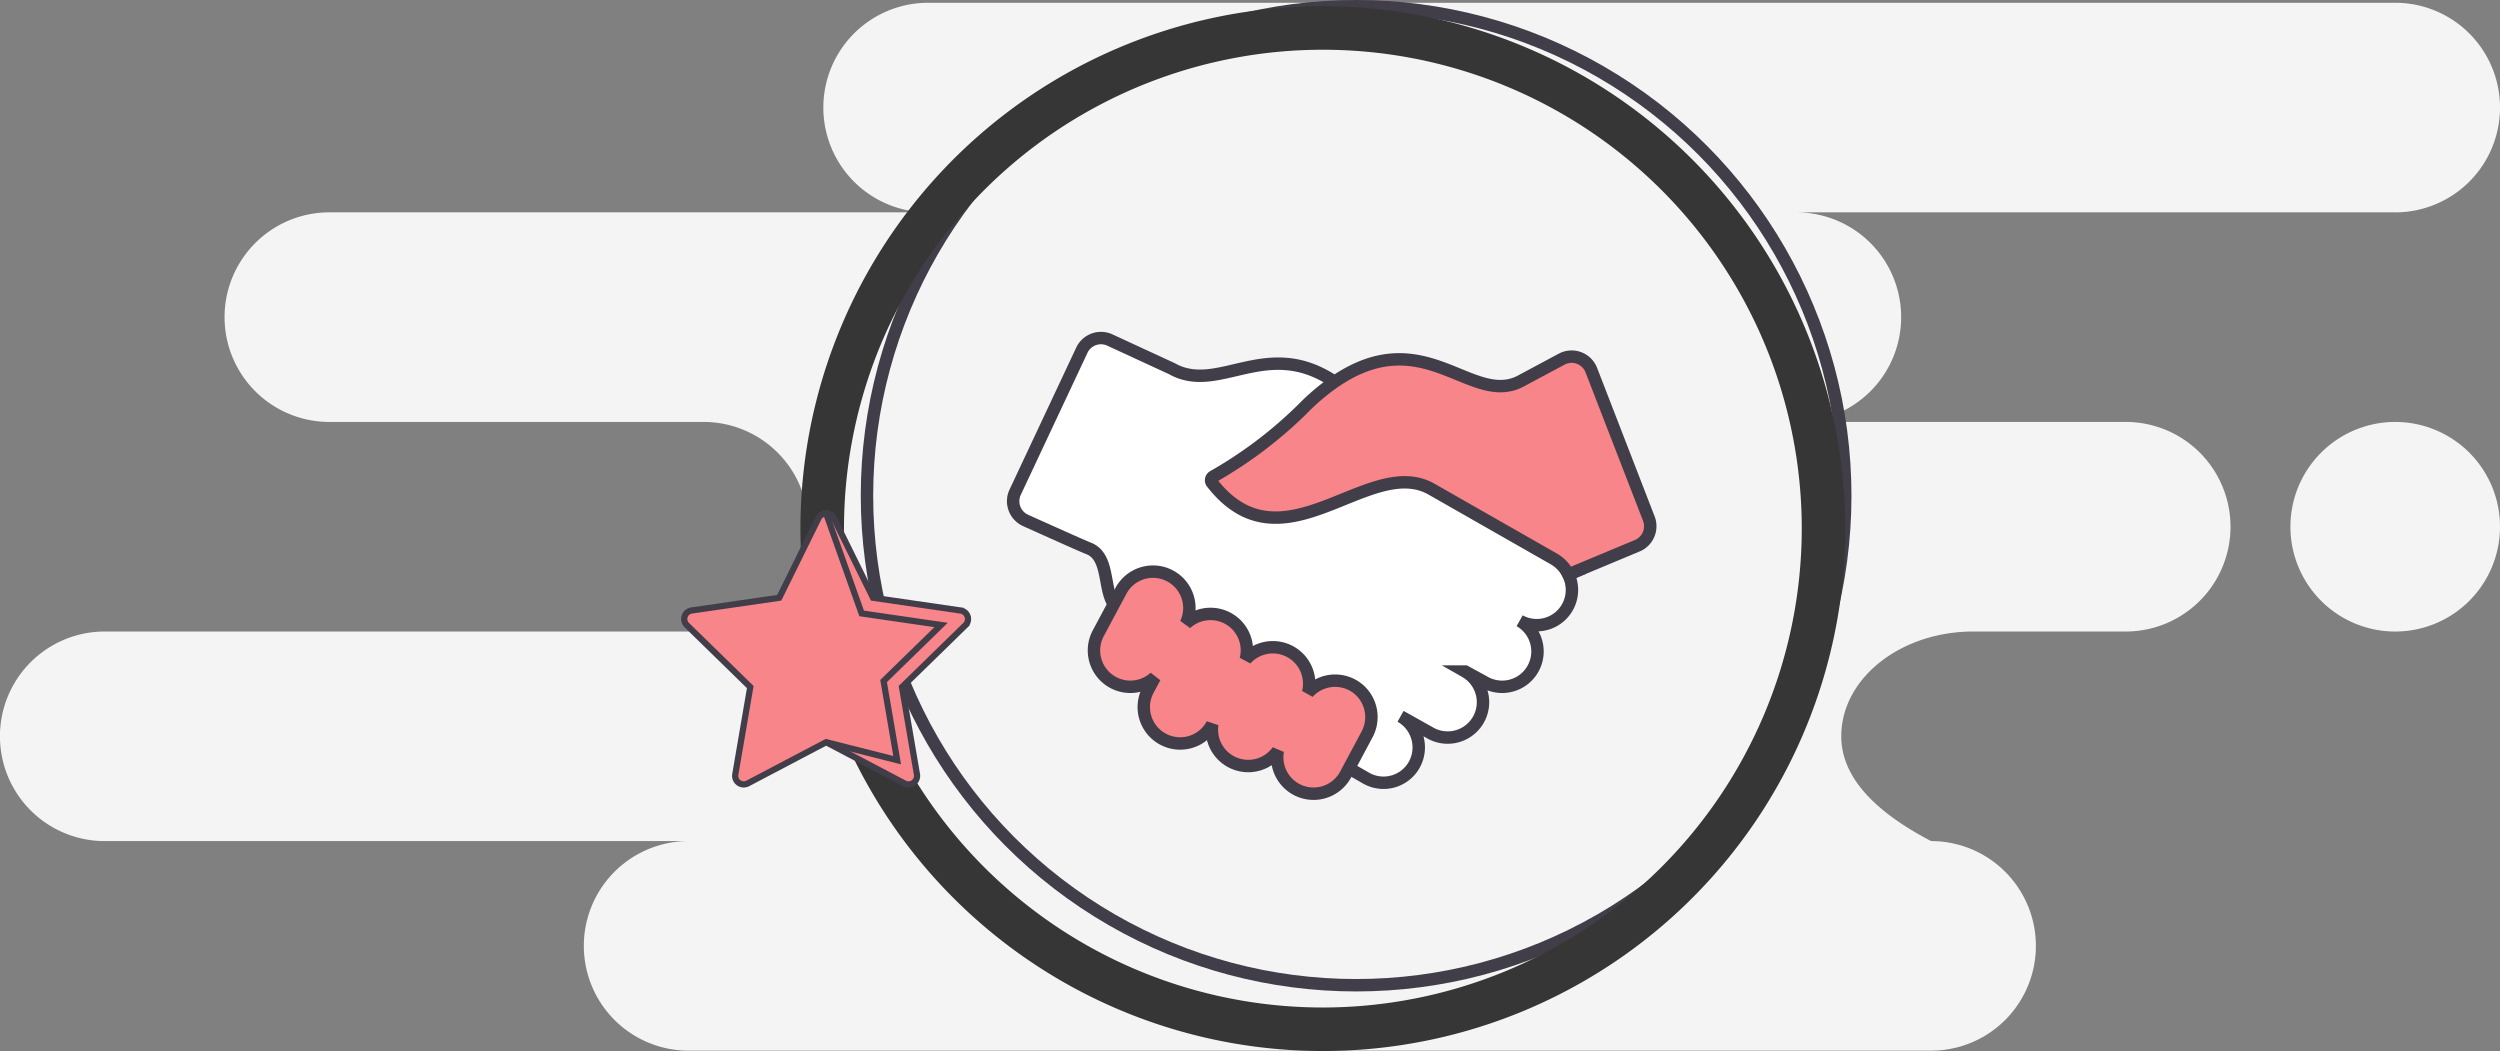<svg xmlns="http://www.w3.org/2000/svg" width="201.24" height="84.604" viewBox="0 0 201.24 84.604">
  <rect x="0" y="0" width="201.24" height="84.604" fill="#808080" stroke="none"/>
  <g id="Group_25735" data-name="Group 25735" transform="translate(-713 -3061.423)">
    <path id="Background" d="M192.805,0a8.435,8.435,0,0,1,0,16.87H144.6a8.435,8.435,0,0,1,0,16.87h26.511a8.435,8.435,0,0,1,0,16.87h-12.26c-5.873,0-10.636,3.777-10.636,8.435q0,4.659,7.23,8.435a8.435,8.435,0,0,1,0,16.87H55.431a8.435,8.435,0,0,1,0-16.87h-47a8.435,8.435,0,1,1,0-16.87h48.2a8.435,8.435,0,0,0,0-16.87H26.511a8.435,8.435,0,0,1,0-16.87h48.2a8.435,8.435,0,1,1,0-16.87Zm0,33.741a8.435,8.435,0,1,1-8.435,8.435A8.435,8.435,0,0,1,192.805,33.741Z" transform="translate(713 3061.647)" fill="#f4f4f4" fill-rule="evenodd"/>
    <g id="Group_6260" data-name="Group 6260" transform="translate(739 3061.923)">
      <g id="Group_6255" data-name="Group 6255" transform="translate(29.077 0)">
        <ellipse id="Ellipse_123" data-name="Ellipse 123" cx="39.374" cy="39.404" rx="39.374" ry="39.404" transform="translate(14.711)" fill="none" stroke="#413e49" stroke-width="1"/>
        <g id="Group_6245" data-name="Group 6245">
          <g id="Group_6236" data-name="Group 6236" transform="translate(26.473 26.712)">
            <path id="Path_11126" data-name="Path 11126" d="M87.858,246.556l1.642.9a2.845,2.845,0,0,0,2.74-4.986,2.835,2.835,0,0,0,3.919-3.728l.426-.178L77.337,223.235c-5.491-3.706-9.316,1.069-13.091-1.057l-5-2.309a1.7,1.7,0,0,0-2.247.82l-5.37,11.434a1.7,1.7,0,0,0,.839,2.271c1.784.8,4.518,2.035,5.078,2.253,1.711.665,1.147,3.341,2.083,4.562,1.441,1.88,1.676,3.251,2.9,3.956l17.379,9.989a2.832,2.832,0,0,0,3.861-1.122,2.869,2.869,0,0,0-1.117-3.87l2.462,1.38a2.845,2.845,0,0,0,2.74-4.986Z" transform="translate(-51.463 -219.713)" fill="#fff" stroke="#413e49" stroke-width="1" fill-rule="evenodd"/>
            <path id="Path_11132" data-name="Path 11132" d="M120.64,379.582a2.939,2.939,0,0,1,3.559-.627,2.9,2.9,0,0,1,.971.841,2.947,2.947,0,0,1,.23,3.125l-1.731,3.239a2.927,2.927,0,0,1-5.463-1.9,2.927,2.927,0,0,1-5.273-2.146,2.928,2.928,0,1,1-5.17-2.752l.546-1.021a2.928,2.928,0,0,1-4.552-3.549l1.805-3.378a2.928,2.928,0,0,1,5.246,2.6,2.927,2.927,0,0,1,4.819,2.881,2.927,2.927,0,0,1,5.014,2.684Z" transform="translate(-96.899 -351.032)" fill="#f7858a" stroke="#413e49" stroke-width="1" fill-rule="evenodd"/>
            <path id="Path_11137" data-name="Path 11137" d="M196.29,242.259l9.833,5.609a2.908,2.908,0,0,1,1.179,1.259l5.549-2.317a1.7,1.7,0,0,0,.929-2.181l-4.631-11.956a1.7,1.7,0,0,0-2.383-.883l-3.319,1.778c-3.964,2.064-7.782-4.882-14.96.047a18.034,18.034,0,0,0-2.6,2.208,34.546,34.546,0,0,1-7.176,5.421.34.34,0,0,0-.1.5C184.3,249.079,191.235,239.376,196.29,242.259Z" transform="translate(-162.605 -230.094)" fill="#f7858a" stroke="#413e49" stroke-width="1" fill-rule="evenodd"/>
          </g>
          <g id="svgexport-6_6_" data-name="svgexport-6 (6)" transform="translate(9.42)">
            <g id="Group_6239" data-name="Group 6239">
              <g id="Group_6238" data-name="Group 6238">
                <path id="Path_11140" data-name="Path 11140" d="M42.02,0a42.052,42.052,0,1,0,42.02,42.052A42.083,42.083,0,0,0,42.02,0Zm0,80.6A38.548,38.548,0,1,1,80.537,42.052,38.576,38.576,0,0,1,42.02,80.6Z" fill="#363636"/>
              </g>
            </g>
          </g>
          <g id="Group_6237" data-name="Group 6237" transform="translate(0 40.832)">
            <path id="Path_11138" data-name="Path 11138" d="M259.332,19.238l-7.057-1.026-3.156-6.4a.682.682,0,0,0-.618-.385V29.838l6.311,3.321a.69.69,0,0,0,1-.727L254.607,25.4l5.107-4.982a.69.69,0,0,0-.382-1.177Z" transform="translate(-237.077 -11.427)" fill="#f7858a" stroke="#413e49" stroke-width="0.5"/>
            <path id="Path_11139" data-name="Path 11139" d="M16.049,24.915l1.092,6.371-5.717-1.448L5.111,33.159a.69.69,0,0,1-1-.727L5.316,25.4.21,20.415a.69.69,0,0,1,.382-1.177l7.057-1.026,3.156-6.4a.682.682,0,0,1,.618-.385l2.859,8.046,6.392.93Z" transform="translate(0 -11.427)" fill="#f7858a" stroke="#413e49" stroke-width="0.5"/>
          </g>
        </g>
      </g>
    </g>
  </g>
</svg>
